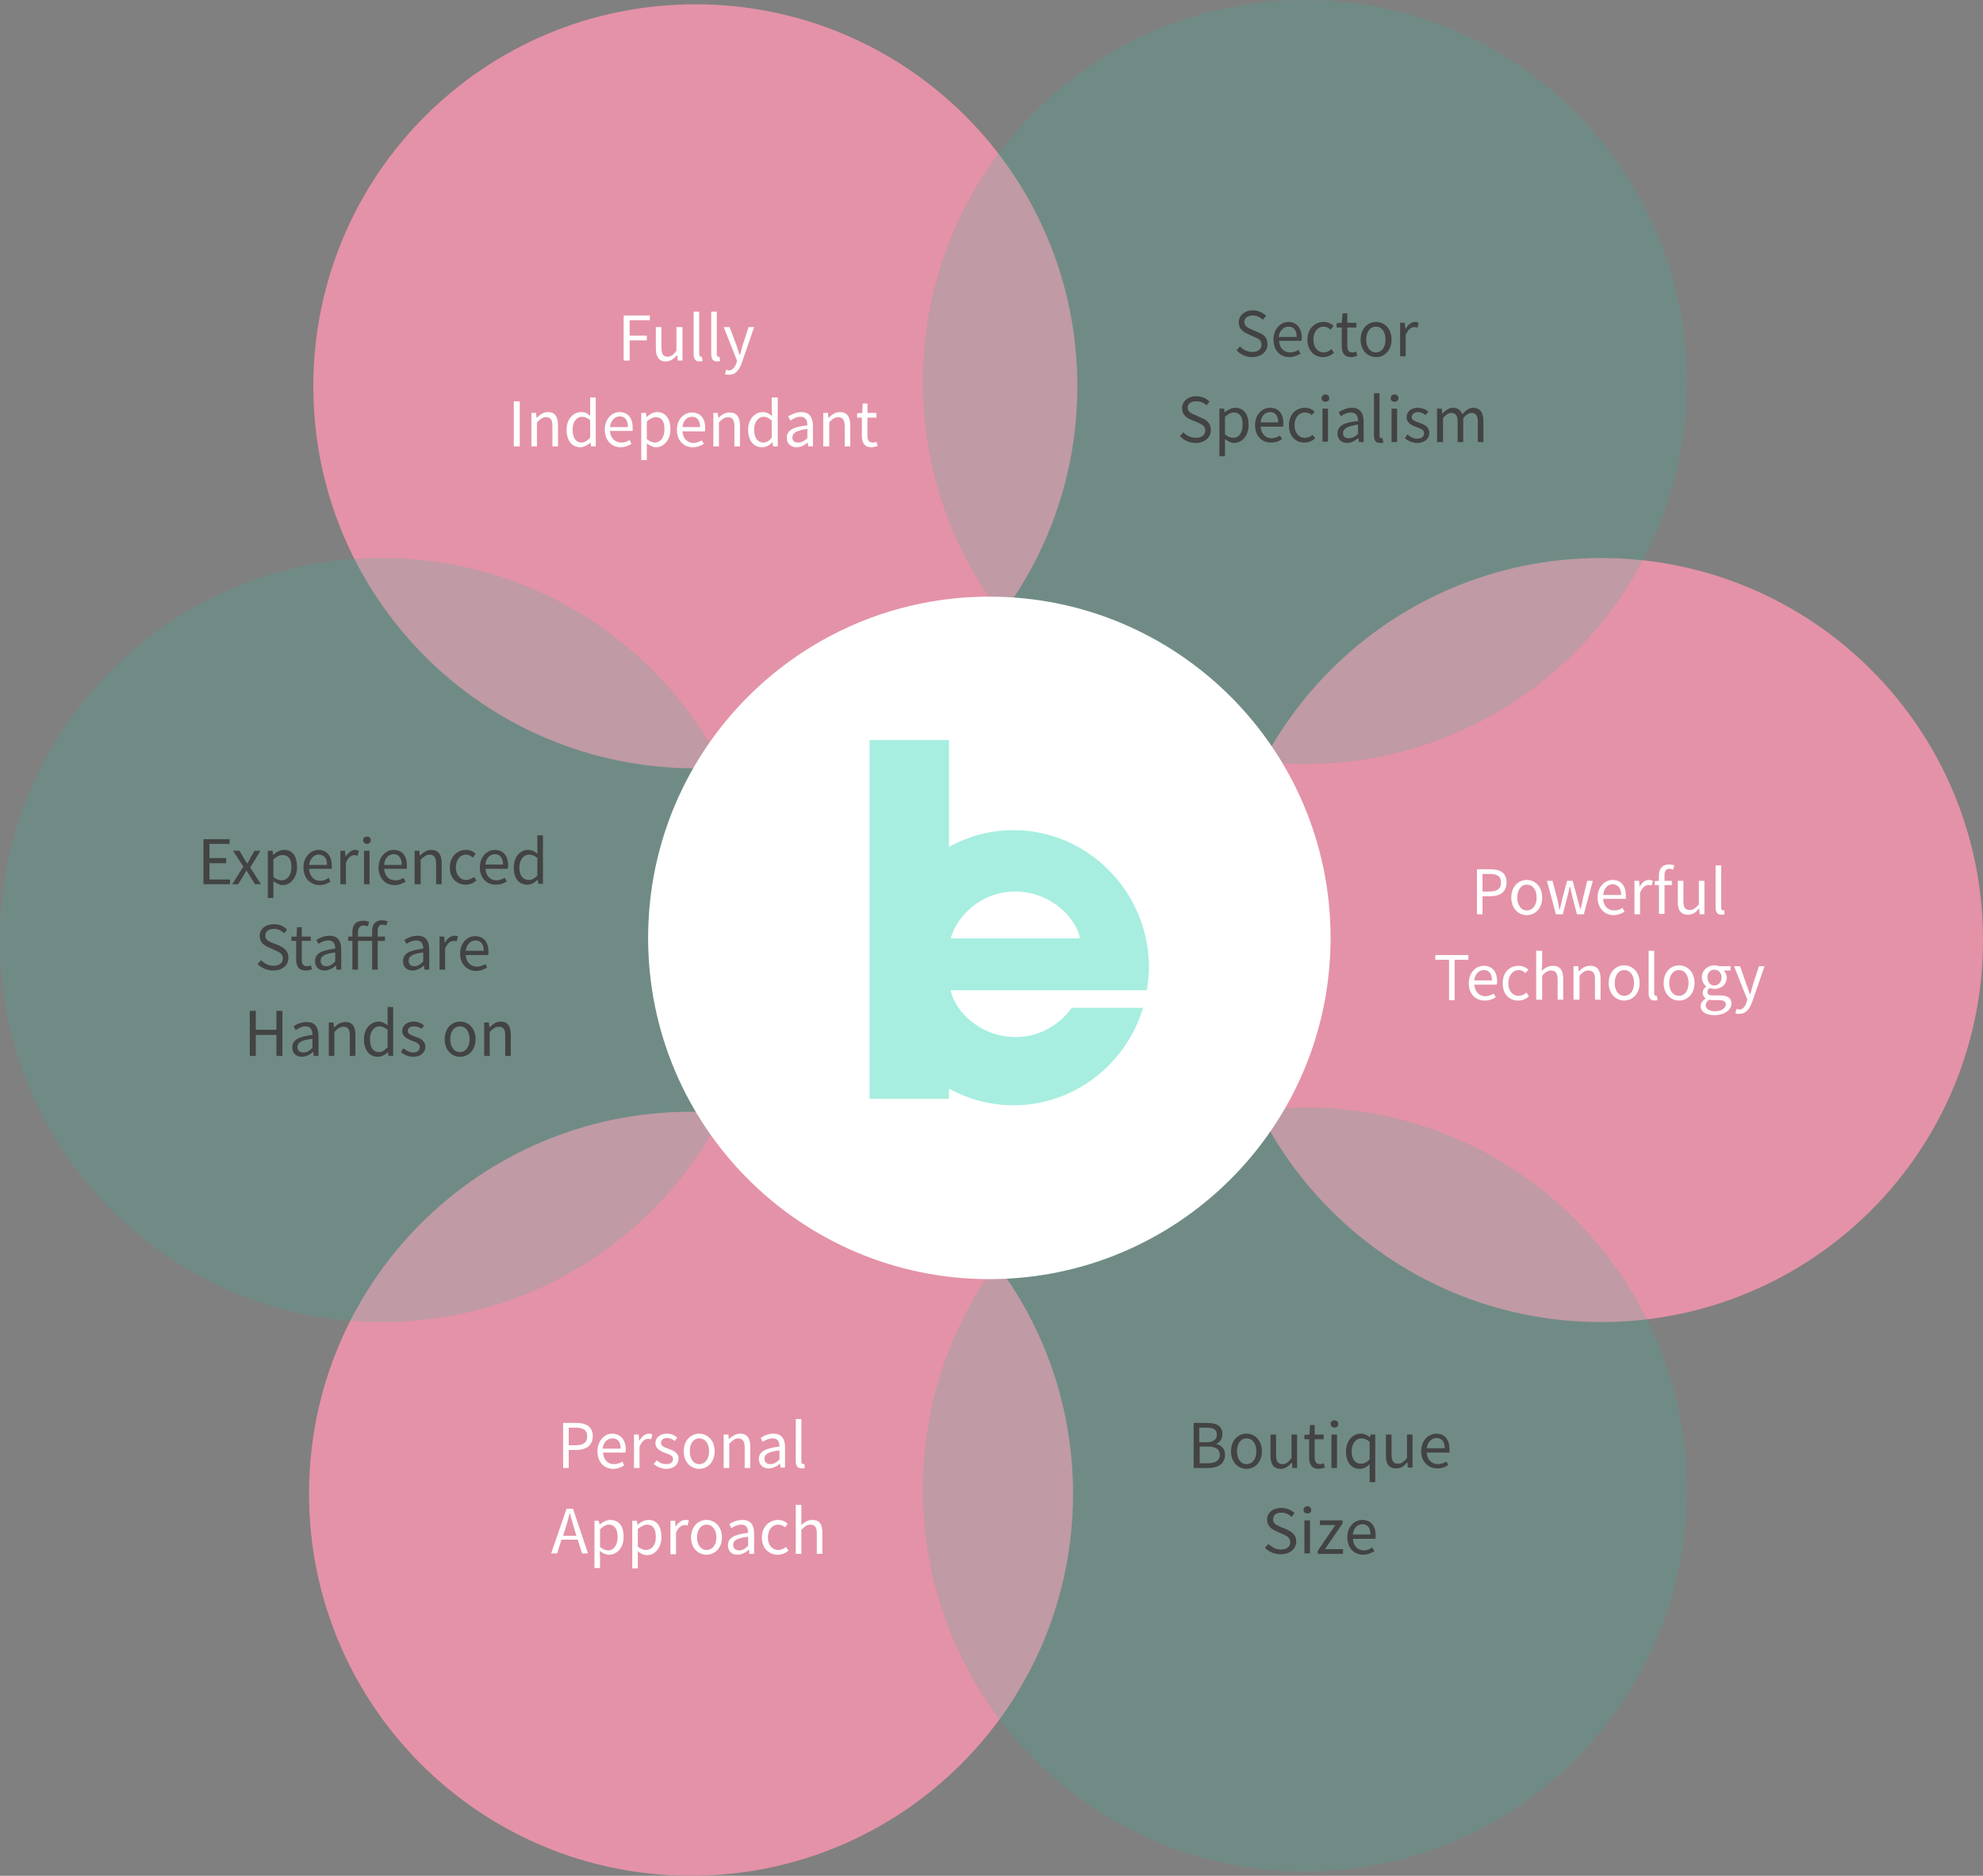 <svg xmlns="http://www.w3.org/2000/svg" viewBox="0 0 462 437" width="462" height="437"><rect x="0" y="0" width="462" height="437" fill="#808080" stroke="none"/><title>Group 34-svg</title><style>		.s0 { fill: #e492a7 } 		.s1 { fill: #ffffff } 		.s2 { opacity: .2;fill: #32b99f } 		.s3 { fill: #434343 } 		.s4 { fill: #a7eee0 } 	</style><path id="Layer" class="s0" d="m162 179c-49.2 0-89-39.8-89-89 0-49.2 39.8-89 89-89 49.2 0 89 39.8 89 89 0 49.2-39.8 89-89 89z"></path><path id="Layer" fill-rule="evenodd" class="s1" d="m145.3 73.5h6.1v1.1h-4.7v3.6h4v1.1h-4v4.7h-1.4zm7.5 7.6v-4.9h1.3v4.8c0 1.4 0.4 2.1 1.4 2.1 0.8 0 1.4-0.4 2.1-1.4v-5.5h1.4v7.8h-1.1l-0.1-1.2h-0.1c-0.7 0.8-1.5 1.4-2.6 1.4-1.6 0-2.3-1.1-2.3-3.1zm8.8 1.3v-9.8h1.3v9.9c0 0.4 0.2 0.6 0.4 0.6 0 0 0.1 0 0.2 0l0.2 1c-0.2 0-0.4 0.1-0.7 0.1-1 0-1.4-0.6-1.4-1.8zm4.1 0v-9.8h1.3v9.9c0 0.4 0.1 0.6 0.3 0.6 0.1 0 0.2 0 0.3 0l0.2 1c-0.2 0-0.4 0.1-0.8 0.1-0.9 0-1.3-0.6-1.3-1.8zm3.2 4.8l0.3-1.1c0.2 0.1 0.4 0.2 0.6 0.2 0.9 0 1.4-0.8 1.8-1.7l0.1-0.6-3.1-7.8h1.4l1.6 4.3c0.2 0.7 0.5 1.5 0.7 2.2h0.1c0.2-0.7 0.4-1.5 0.6-2.2l1.4-4.3h1.3l-2.9 8.4c-0.6 1.6-1.4 2.7-2.9 2.7q-0.6 0-1-0.1zm-49.2 6.3h1.4v10.5h-1.4zm4.1 2.7h1.1l0.1 1.1h0.1c0.7-0.7 1.5-1.3 2.6-1.3 1.6 0 2.3 1.1 2.3 3.1v4.9h-1.3v-4.8c0-1.4-0.4-2-1.5-2-0.8 0-1.3 0.4-2.1 1.2v5.6h-1.3zm8.2 3.9c0-2.5 1.6-4.1 3.4-4.1 0.9 0 1.5 0.3 2.1 0.9v-1.3-3h1.3v11.4h-1.1l-0.1-0.9c-0.6 0.5-1.5 1.1-2.4 1.1-1.9 0-3.2-1.5-3.2-4.1zm5.5 1.9v-4.1c-0.7-0.6-1.3-0.8-1.9-0.8-1.3 0-2.2 1.2-2.2 3 0 1.8 0.7 3 2.1 3 0.7 0 1.3-0.4 2-1.1zm3.4-1.9c0-2.5 1.7-4.1 3.4-4.1 2 0 3.1 1.4 3.1 3.6 0 0.3 0 0.6 0 0.8h-5.3c0.1 1.6 1.2 2.7 2.6 2.7 0.8 0 1.4-0.2 2-0.6l0.4 0.9c-0.6 0.4-1.5 0.8-2.5 0.8-2.1 0-3.7-1.6-3.7-4.1zm5.4-0.6c0-1.6-0.7-2.5-1.9-2.5-1.1 0-2.1 0.9-2.3 2.5zm3.1-3.3h1.1l0.1 0.9h0.1c0.7-0.6 1.5-1.1 2.4-1.1 2 0 3.1 1.6 3.1 4 0 2.6-1.6 4.2-3.4 4.2-0.7 0-1.4-0.4-2.1-0.9v1.3 2.6h-1.3zm5.4 3.8c0-1.7-0.5-2.8-2-2.8-0.7 0-1.3 0.3-2.1 1v4.1c0.7 0.6 1.4 0.8 1.9 0.8 1.3 0 2.2-1.2 2.2-3.1zm2.9 0.2c0-2.6 1.7-4.1 3.5-4.1 2 0 3.1 1.4 3.1 3.6 0 0.3 0 0.6-0.1 0.8h-5.2c0.1 1.6 1.1 2.7 2.6 2.7 0.7 0 1.4-0.3 1.9-0.6l0.5 0.8c-0.7 0.4-1.5 0.8-2.6 0.8-2 0-3.7-1.5-3.7-4zm5.4-0.7c0-1.6-0.7-2.4-1.9-2.4-1.1 0-2.1 0.9-2.2 2.4zm3.1-3.3h1l0.2 1.2c0.7-0.8 1.5-1.3 2.6-1.3 1.6 0 2.4 1 2.4 3v4.9h-1.3v-4.7c0-1.5-0.5-2.1-1.5-2.1-0.8 0-1.3 0.4-2.1 1.2v5.6h-1.3zm8.1 3.9c0-2.5 1.6-4.1 3.4-4.1 0.9 0 1.5 0.4 2.2 0.9l-0.1-1.3v-3h1.4v11.4h-1.1l-0.1-0.9h-0.1c-0.6 0.6-1.4 1.1-2.3 1.1-2 0-3.3-1.5-3.3-4.1zm5.5 1.9v-4c-0.6-0.6-1.2-0.9-1.9-0.9-1.2 0-2.2 1.2-2.2 3 0 1.9 0.8 3 2.2 3 0.7 0 1.3-0.4 1.9-1.1zm3.5 0c0-1.7 1.5-2.6 4.8-2.9 0-1-0.3-2-1.6-2-0.9 0-1.7 0.4-2.3 0.9l-0.6-1c0.8-0.4 1.8-1 3.1-1 1.9 0 2.7 1.3 2.7 3.2v4.8h-1.1l-0.1-0.9c-0.8 0.6-1.6 1.1-2.6 1.1-1.3 0-2.3-0.8-2.3-2.2zm4.8 0.1v-2.2c-2.6 0.4-3.5 1-3.5 2 0 0.9 0.6 1.2 1.4 1.2 0.7 0 1.3-0.3 2.1-1zm3.7-5.9h1.1l0.1 1.1h0.1c0.7-0.7 1.5-1.3 2.6-1.3 1.6 0 2.4 1.1 2.4 3.1v4.9h-1.3v-4.8c0-1.4-0.5-2-1.5-2-0.8 0-1.4 0.4-2.1 1.2v5.6h-1.4zm9 5.4v-4.3h-1.1v-1l1.2-0.1 0.1-2.2h1.1v2.2h2.1v1.1h-2.1v4.3c0 1 0.4 1.5 1.2 1.5 0.3 0 0.7-0.1 0.9-0.2l0.3 1c-0.4 0.1-1 0.3-1.5 0.3-1.6 0-2.2-1.1-2.2-2.6z"></path><path id="Layer" class="s0" d="m373 308c-49.2 0-89-39.8-89-89 0-49.2 39.8-89 89-89 49.2 0 89 39.8 89 89 0 49.2-39.8 89-89 89z"></path><path id="Layer" fill-rule="evenodd" class="s1" d="m344.1 202.5h3c2.4 0 3.9 0.8 3.9 3.1 0 2.2-1.5 3.2-3.8 3.2h-1.8v4.2h-1.3zm2.9 5.2c1.8 0 2.7-0.6 2.7-2.1 0-1.5-0.9-2-2.7-2h-1.6v4.1zm5.1 1.4c0-2.6 1.7-4.1 3.6-4.1 1.9 0 3.6 1.5 3.6 4.1 0 2.6-1.7 4.1-3.6 4.1-1.9 0-3.6-1.5-3.6-4.1zm5.9 0c0-1.8-0.9-3-2.3-3-1.3 0-2.2 1.2-2.2 3 0 1.8 0.9 3 2.2 3 1.4 0 2.3-1.2 2.3-3zm2.4-3.9h1.3l1.2 4.5q0.2 1.1 0.4 2.2h0.1q0.3-1.1 0.5-2.2l1.2-4.5h1.3l1.2 4.5q0.3 1.1 0.6 2.2c0.2-0.7 0.4-1.4 0.5-2.2l1.1-4.5h1.3l-2.1 7.8h-1.6l-1.1-4.2c-0.2-0.7-0.3-1.4-0.5-2.2h-0.1c-0.2 0.8-0.3 1.5-0.5 2.2l-1.1 4.2h-1.6zm11.8 3.9c0-2.5 1.7-4.1 3.5-4.1 2 0 3.1 1.4 3.1 3.7 0 0.2 0 0.5 0 0.7h-5.3c0.1 1.7 1.1 2.7 2.6 2.7 0.7 0 1.4-0.2 1.9-0.6l0.5 0.9c-0.7 0.4-1.5 0.8-2.6 0.8-2 0-3.7-1.6-3.7-4.1zm5.5-0.6c0-1.6-0.8-2.5-2-2.5-1.1 0-2 0.9-2.2 2.5zm3.1-3.3h1.1l0.1 1.4c0.5-1 1.3-1.6 2.2-1.6 0.4 0 0.6 0.1 0.9 0.2l-0.3 1.1c-0.3-0.1-0.4-0.1-0.8-0.1-0.6 0-1.4 0.5-1.9 1.8v5h-1.3zm5.7 1h-1v-0.9l1-0.1v-1.3c0-1.5 0.8-2.5 2.3-2.5 0.5 0 1 0.1 1.3 0.2l-0.3 1q-0.4-0.2-0.9-0.2-1.1 0-1.1 1.5v1.3h1.7v1h-1.7v6.7h-1.3zm4.4 3.9v-4.9h1.3v4.7c0 1.5 0.4 2.1 1.5 2.1 0.8 0 1.3-0.4 2.1-1.3v-5.5h1.3v7.8h-1.1l-0.1-1.3h-0.1c-0.7 0.9-1.5 1.4-2.5 1.4-1.7 0-2.4-1-2.4-3zm8.8 1.3v-9.8h1.3v9.9c0 0.4 0.2 0.6 0.4 0.6 0 0 0.1 0 0.3-0.1l0.1 1c-0.1 0.1-0.4 0.1-0.7 0.1-1 0-1.4-0.6-1.4-1.7zm-62.1 12.2h-3.2v-1.1h7.7v1.1h-3.2v9.4h-1.3zm4.6 5.5c0-2.6 1.7-4.1 3.5-4.1 2 0 3.1 1.4 3.1 3.6 0 0.3 0 0.6-0.1 0.8h-5.2c0.1 1.6 1.1 2.7 2.6 2.7 0.7 0 1.3-0.3 1.9-0.6l0.5 0.8c-0.7 0.5-1.5 0.8-2.6 0.8-2.1 0-3.7-1.5-3.7-4zm5.4-0.7c0-1.6-0.7-2.4-1.9-2.4-1.1 0-2.1 0.9-2.2 2.4zm2.5 0.7c0-2.7 1.7-4.1 3.7-4.1 1 0 1.7 0.4 2.3 0.9l-0.7 0.8c-0.4-0.4-0.9-0.7-1.5-0.7-1.5 0-2.5 1.3-2.5 3.1 0 1.7 1 2.9 2.4 2.9 0.7 0 1.4-0.3 1.8-0.8l0.6 0.9c-0.7 0.7-1.6 1-2.5 1-2.1 0-3.6-1.5-3.6-4zm7.8-7.6h1.4v3.1l-0.1 1.6c0.7-0.7 1.5-1.2 2.6-1.2 1.6 0 2.4 1 2.4 3v4.9h-1.3v-4.7c0-1.5-0.5-2.1-1.5-2.1-0.8 0-1.4 0.4-2.1 1.2v5.6h-1.4zm8.7 3.6h1.1l0.1 1.2h0.1c0.7-0.8 1.5-1.3 2.6-1.3 1.6 0 2.4 1 2.4 3v4.9h-1.3v-4.7c0-1.5-0.5-2.1-1.5-2.1-0.8 0-1.4 0.4-2.1 1.2v5.6h-1.4zm8.2 3.9c0-2.6 1.7-4.1 3.6-4.1 1.9 0 3.6 1.5 3.6 4.1 0 2.6-1.7 4.1-3.6 4.1-1.9 0-3.6-1.5-3.6-4.1zm5.9 0c0-1.8-0.9-3-2.3-3-1.3 0-2.2 1.2-2.2 3 0 1.8 0.9 3 2.2 3 1.4 0 2.3-1.2 2.3-3zm3.4 2.3v-9.8h1.3v9.9c0 0.4 0.2 0.6 0.3 0.6 0.1 0 0.2 0 0.3 0l0.2 1c-0.2 0-0.4 0.1-0.7 0.1-1 0-1.4-0.6-1.4-1.8zm3.5-2.3c0-2.6 1.7-4.1 3.6-4.1 1.9 0 3.6 1.5 3.6 4.1 0 2.6-1.7 4.1-3.6 4.1-1.9 0-3.6-1.5-3.6-4.1zm5.8 0c0-1.8-0.9-3-2.2-3-1.4 0-2.3 1.2-2.3 3 0 1.8 0.9 3 2.3 3 1.3 0 2.2-1.2 2.2-3zm2.8 5.4c0-0.7 0.5-1.3 1.2-1.8-0.4-0.3-0.7-0.7-0.7-1.3 0-0.7 0.4-1.2 0.8-1.4v-0.1c-0.5-0.4-1-1.2-1-2.1 0-1.7 1.4-2.8 2.9-2.8 0.5 0 0.9 0.1 1.1 0.2h2.7v1h-1.6c0.4 0.4 0.7 1 0.7 1.6 0 1.7-1.3 2.7-2.9 2.7-0.3 0-0.8-0.1-1.1-0.2-0.3 0.2-0.5 0.5-0.5 0.9 0 0.5 0.3 0.8 1.3 0.8h1.6c1.8 0 2.7 0.6 2.7 1.9 0 1.4-1.5 2.7-4 2.7-1.9 0-3.2-0.8-3.2-2.1zm4.9-6.7c0-1.1-0.8-1.8-1.7-1.8-0.9 0-1.6 0.7-1.6 1.8 0 1.1 0.7 1.9 1.6 1.9 0.9 0 1.7-0.8 1.7-1.9zm1 6.3c0-0.7-0.6-1-1.6-1h-1.3c-0.3 0-0.7 0-1-0.1-0.6 0.4-0.8 0.9-0.8 1.3 0 0.8 0.8 1.4 2.2 1.4 1.5 0 2.5-0.8 2.5-1.6zm2.2 2.1l0.3-1.1c0.1 0.1 0.4 0.2 0.6 0.2 0.9 0 1.4-0.8 1.7-1.7l0.2-0.6-3.1-7.8h1.4l1.5 4.3c0.3 0.7 0.5 1.5 0.8 2.2h0.1c0.2-0.7 0.4-1.5 0.6-2.2l1.4-4.3h1.3l-2.9 8.4c-0.6 1.6-1.4 2.7-3 2.7q-0.5 0-0.9-0.1z"></path><path id="Layer" class="s0" d="m161 437c-49.2 0-89-39.8-89-89 0-49.2 39.8-89 89-89 49.2 0 89 39.8 89 89 0 49.2-39.8 89-89 89z"></path><path id="Layer" fill-rule="evenodd" class="s1" d="m131.2 331.5h3c2.3 0 3.9 0.8 3.9 3.1 0 2.2-1.6 3.2-3.9 3.2h-1.7v4.2h-1.3zm2.9 5.2c1.8 0 2.7-0.6 2.7-2.1 0-1.5-1-2-2.8-2h-1.5v4.1zm5.1 1.4c0-2.5 1.7-4.1 3.4-4.1 2 0 3.2 1.5 3.2 3.7 0 0.2-0.1 0.5-0.1 0.7h-5.2c0.1 1.7 1.1 2.7 2.5 2.7 0.8 0 1.4-0.2 2-0.6l0.4 0.9c-0.6 0.4-1.5 0.8-2.5 0.8-2.1 0-3.7-1.5-3.7-4.1zm5.4-0.6c0-1.6-0.7-2.4-1.9-2.4-1.1 0-2.1 0.8-2.3 2.4zm3.1-3.3h1.1l0.1 1.4h0.1c0.5-0.9 1.3-1.6 2.2-1.6 0.3 0 0.5 0.1 0.8 0.2l-0.3 1.1c-0.2 0-0.4-0.1-0.7-0.1-0.7 0-1.4 0.5-2 1.8v5h-1.3zm4.6 6.9l0.7-0.9c0.7 0.6 1.3 0.9 2.3 0.9 1 0 1.5-0.5 1.5-1.2 0-0.8-0.9-1.1-1.8-1.4-1.1-0.4-2.3-1-2.3-2.3 0-1.2 1-2.2 2.7-2.2 1 0 1.8 0.4 2.4 0.9l-0.6 0.8c-0.5-0.4-1.1-0.7-1.8-0.7-1 0-1.4 0.6-1.4 1.1 0 0.8 0.8 1.1 1.7 1.4 1.1 0.4 2.4 0.9 2.4 2.3 0 1.3-1 2.4-2.9 2.4-1.1 0-2.1-0.5-2.9-1.1zm7-3c0-2.6 1.7-4.1 3.6-4.1 1.9 0 3.6 1.5 3.6 4.1 0 2.6-1.7 4.1-3.6 4.1-1.9 0-3.6-1.5-3.6-4.1zm5.9 0c0-1.8-0.9-3-2.3-3-1.3 0-2.2 1.2-2.2 3 0 1.8 0.9 3 2.2 3 1.4 0 2.3-1.2 2.3-3zm3.4-3.9h1.1l0.1 1.1c0.8-0.7 1.6-1.3 2.6-1.3 1.7 0 2.4 1.1 2.4 3v5h-1.3v-4.8c0-1.4-0.5-2.1-1.5-2.1-0.8 0-1.3 0.5-2.1 1.2v5.7h-1.3zm8.2 5.7c0-1.7 1.5-2.5 4.8-2.9 0-1-0.3-1.9-1.6-1.9-0.9 0-1.7 0.4-2.3 0.8l-0.5-0.9c0.7-0.5 1.8-1 3-1 1.9 0 2.7 1.2 2.7 3.2v4.7h-1l-0.2-0.9c-0.7 0.6-1.6 1.1-2.6 1.1-1.3 0-2.3-0.8-2.3-2.2zm4.8 0.1v-2.1c-2.6 0.3-3.5 0.9-3.5 1.9 0 0.9 0.6 1.3 1.4 1.3 0.8 0 1.4-0.4 2.1-1.1zm3.8 0.4v-9.8h1.3v9.9c0 0.4 0.2 0.6 0.4 0.6 0 0 0.1 0 0.3-0.1l0.1 1c-0.1 0.1-0.4 0.1-0.7 0.1-1 0-1.4-0.6-1.4-1.7zm-53.4 11.1h1.5l3.5 10.4h-1.4l-1-3.2h-3.8l-1 3.2h-1.4zm-0.8 6.3h3.1l-0.5-1.6c-0.3-1.2-0.7-2.3-1-3.6h-0.1c-0.3 1.3-0.6 2.4-1 3.6zm7.3-3.5h1l0.2 0.9c0.7-0.6 1.6-1.1 2.5-1.1 2 0 3.1 1.5 3.1 3.9 0 2.7-1.6 4.2-3.4 4.2-0.7 0-1.4-0.3-2.2-0.9l0.1 1.4v2.6h-1.3zm5.4 3.8c0-1.7-0.6-2.9-2.1-2.9-0.6 0-1.3 0.4-2 1.1v4.1c0.7 0.6 1.4 0.8 1.9 0.8 1.2 0 2.2-1.2 2.2-3.1zm3.4-3.8h1.1l0.1 0.9h0.1c0.7-0.6 1.5-1.1 2.5-1.1 2 0 3 1.6 3 4 0 2.6-1.6 4.2-3.3 4.2-0.8 0-1.5-0.3-2.2-0.9v1.4 2.6h-1.3zm5.5 3.8c0-1.8-0.6-2.9-2.1-2.9-0.6 0-1.3 0.4-2.1 1v4.1c0.7 0.6 1.4 0.8 1.9 0.8 1.3 0 2.3-1.1 2.3-3zm3.4-3.8h1.1l0.1 1.4c0.6-1 1.4-1.6 2.3-1.6 0.3 0 0.5 0 0.8 0.1l-0.3 1.2c-0.2-0.1-0.4-0.1-0.7-0.1-0.7 0-1.5 0.5-2 1.8v5h-1.3zm4.8 3.9c0-2.6 1.7-4.1 3.6-4.1 1.9 0 3.6 1.5 3.6 4.1 0 2.5-1.7 4-3.6 4-1.9 0-3.6-1.5-3.6-4zm5.9 0c0-1.8-0.9-3-2.3-3-1.3 0-2.2 1.2-2.2 3 0 1.7 0.9 2.9 2.2 2.9 1.4 0 2.3-1.2 2.3-2.9zm2.7 1.8c0-1.7 1.4-2.5 4.7-2.9 0-1-0.3-1.9-1.6-1.9-0.9 0-1.7 0.4-2.3 0.8l-0.5-0.9c0.7-0.5 1.8-1 3.1-1 1.9 0 2.7 1.2 2.7 3.2v4.7h-1.1l-0.1-0.9h-0.1c-0.7 0.6-1.6 1.1-2.6 1.1-1.3 0-2.2-0.8-2.2-2.2zm4.7 0.1v-2.1c-2.6 0.3-3.5 0.9-3.5 1.9 0 0.9 0.7 1.3 1.4 1.3 0.8 0 1.4-0.4 2.1-1.1zm3.2-1.9c0-2.6 1.8-4.1 3.8-4.1 1 0 1.7 0.4 2.2 0.9l-0.6 0.8c-0.5-0.4-1-0.6-1.6-0.6-1.4 0-2.4 1.2-2.4 3 0 1.7 1 2.9 2.4 2.9 0.7 0 1.3-0.3 1.8-0.7l0.6 0.8c-0.7 0.7-1.6 1-2.5 1-2.1 0-3.7-1.5-3.7-4zm7.9-7.6h1.3v3.1 1.6c0.7-0.7 1.5-1.2 2.6-1.2 1.6 0 2.3 1 2.3 3v4.9h-1.3v-4.7c0-1.5-0.4-2.1-1.5-2.1-0.8 0-1.3 0.4-2.1 1.2v5.6h-1.3z"></path><path id="Layer" class="s2" d="m304 178c-49.2 0-89-39.8-89-89 0-49.2 39.8-89 89-89 49.2 0 89 39.8 89 89 0 49.2-39.8 89-89 89z"></path><path id="Layer" fill-rule="evenodd" class="s3" d="m288.1 81.6l0.8-0.9c0.7 0.8 1.8 1.3 2.9 1.3 1.3 0 2.1-0.7 2.1-1.7 0-1.1-0.7-1.4-1.7-1.8l-1.5-0.7c-1-0.4-2.1-1.2-2.1-2.7 0-1.6 1.4-2.8 3.3-2.8 1.2 0 2.3 0.5 3.1 1.3l-0.8 0.9c-0.6-0.6-1.4-1-2.3-1-1.2 0-2 0.6-2 1.5 0 1 0.9 1.4 1.8 1.8l1.4 0.6c1.3 0.5 2.2 1.2 2.2 2.8 0 1.7-1.4 3-3.6 3-1.4 0-2.7-0.6-3.6-1.6zm8.6-2.5c0-2.5 1.7-4.1 3.5-4.1 1.9 0 3.1 1.5 3.1 3.7 0 0.3-0.1 0.5-0.1 0.7h-5.2c0.1 1.7 1.1 2.7 2.6 2.7 0.7 0 1.3-0.2 1.9-0.6l0.5 0.9c-0.7 0.4-1.6 0.8-2.6 0.8-2.1 0-3.7-1.5-3.7-4.1zm5.4-0.6c0-1.6-0.7-2.4-1.9-2.4-1.1 0-2.1 0.9-2.3 2.4zm2.5 0.6c0-2.6 1.8-4.1 3.8-4.1 1 0 1.7 0.4 2.3 0.9l-0.7 0.9c-0.5-0.4-0.9-0.7-1.6-0.7-1.4 0-2.4 1.2-2.4 3 0 1.8 1 3 2.4 3 0.7 0 1.3-0.3 1.8-0.8l0.6 0.9c-0.7 0.6-1.6 1-2.5 1-2.1 0-3.7-1.5-3.7-4.1zm8 1.5v-4.3h-1.2v-1l1.2-0.1 0.2-2.2h1.1v2.2h2.1v1.1h-2.1v4.3c0 1 0.3 1.5 1.2 1.5 0.3 0 0.6-0.1 0.9-0.2l0.2 1c-0.4 0.1-0.9 0.3-1.4 0.3-1.7 0-2.2-1.1-2.2-2.6zm4.4-1.5c0-2.6 1.7-4.1 3.6-4.1 1.9 0 3.6 1.5 3.6 4.1 0 2.6-1.7 4.1-3.6 4.1-1.9 0-3.6-1.5-3.6-4.1zm5.8 0c0-1.8-0.9-3-2.2-3-1.4 0-2.3 1.2-2.3 3 0 1.8 0.9 3 2.3 3 1.3 0 2.2-1.2 2.2-3zm3.4-3.9h1.1l0.1 1.4h0.1c0.5-0.9 1.3-1.6 2.2-1.6 0.3 0 0.6 0.1 0.8 0.2l-0.2 1.1c-0.3 0-0.5-0.1-0.8-0.1-0.7 0-1.4 0.5-2 1.8v5h-1.3zm-51.3 26.4l0.8-0.9c0.7 0.8 1.8 1.3 2.9 1.3 1.4 0 2.2-0.7 2.2-1.7 0-1.1-0.8-1.4-1.8-1.9l-1.5-0.6c-1-0.4-2.1-1.2-2.1-2.7 0-1.6 1.4-2.8 3.3-2.8 1.2 0 2.4 0.5 3.1 1.3l-0.7 0.8c-0.7-0.6-1.4-0.9-2.4-0.9-1.2 0-2 0.5-2 1.5 0 1 1 1.4 1.8 1.7l1.5 0.7c1.2 0.5 2.1 1.2 2.1 2.8 0 1.6-1.3 3-3.5 3-1.5 0-2.8-0.6-3.7-1.6zm9.2-6.4h1.1l0.1 0.9c0.7-0.6 1.6-1.1 2.5-1.1 2 0 3.1 1.6 3.1 4 0 2.6-1.6 4.2-3.4 4.2-0.7 0-1.4-0.4-2.1-0.9v1.3 2.7h-1.3zm5.4 3.7c0-1.7-0.6-2.8-2-2.8-0.7 0-1.3 0.3-2.1 1v4.1c0.7 0.6 1.4 0.8 1.9 0.8 1.3 0 2.2-1.1 2.2-3.1zm2.9 0.2c0-2.6 1.7-4.1 3.5-4.1 2 0 3.1 1.4 3.1 3.6 0 0.3 0 0.6-0.1 0.8h-5.2c0.1 1.6 1.1 2.7 2.6 2.7 0.7 0 1.3-0.3 1.9-0.6l0.5 0.8c-0.7 0.5-1.5 0.8-2.6 0.8-2.1 0-3.7-1.5-3.7-4zm5.4-0.7c0-1.5-0.7-2.4-1.9-2.4-1.1 0-2.1 0.9-2.2 2.4zm2.5 0.7c0-2.6 1.7-4.1 3.7-4.1 1 0 1.7 0.4 2.3 0.9l-0.7 0.8c-0.4-0.4-0.9-0.6-1.6-0.6-1.4 0-2.4 1.2-2.4 3 0 1.7 1 2.9 2.4 2.9 0.7 0 1.4-0.3 1.8-0.7l0.6 0.8c-0.7 0.7-1.6 1-2.5 1-2.1 0-3.6-1.5-3.6-4zm7.8-3.9h1.3v7.7h-1.3zm-0.2-2.4c0-0.5 0.4-0.9 0.9-0.9 0.5 0 0.9 0.4 0.9 0.9 0 0.5-0.4 0.8-0.9 0.8-0.5 0-0.9-0.3-0.9-0.8zm3.7 8.2c0-1.7 1.4-2.6 4.8-2.9 0-1-0.4-2-1.6-2-0.9 0-1.8 0.4-2.4 0.9l-0.5-1c0.7-0.4 1.8-1 3.1-1 1.9 0 2.7 1.3 2.7 3.2v4.8h-1.1l-0.1-0.9h-0.1c-0.7 0.6-1.6 1.1-2.5 1.1-1.3 0-2.3-0.8-2.3-2.2zm4.8 0.1v-2.2c-2.6 0.4-3.5 1-3.5 2 0 0.9 0.6 1.2 1.3 1.2 0.8 0 1.4-0.3 2.2-1zm3.7 0.3v-9.8h1.3v9.9c0 0.5 0.2 0.6 0.4 0.6 0.1 0 0.2 0 0.3 0l0.2 1c-0.2 0.1-0.4 0.1-0.8 0.1-1 0-1.4-0.6-1.4-1.8zm4.1-6.2h1.3v7.8h-1.3zm-0.2-2.4c0-0.6 0.4-0.9 0.9-0.9 0.5 0 0.9 0.3 0.9 0.9 0 0.5-0.4 0.8-0.9 0.8-0.5 0-0.9-0.3-0.9-0.8zm3.3 9.3l0.6-0.9c0.7 0.6 1.4 1 2.3 1 1 0 1.6-0.6 1.6-1.3 0-0.8-1-1.1-1.8-1.4-1.1-0.4-2.3-1-2.3-2.3 0-1.2 1-2.2 2.6-2.2 1 0 1.9 0.4 2.5 0.9l-0.7 0.8c-0.5-0.4-1.1-0.7-1.7-0.7-1 0-1.5 0.6-1.5 1.2 0 0.7 0.9 1 1.8 1.3 1.1 0.4 2.3 0.9 2.3 2.4 0 1.2-1 2.3-2.8 2.3-1.1 0-2.2-0.5-2.9-1.1zm7.5-6.9h1.1l0.1 1.1h0.1c0.7-0.7 1.5-1.3 2.4-1.3 1.2 0 1.8 0.6 2.2 1.5 0.8-0.9 1.6-1.5 2.5-1.5 1.6 0 2.4 1.1 2.4 3.1v4.9h-1.3v-4.8c0-1.4-0.5-2-1.5-2-0.6 0-1.2 0.4-1.9 1.2v5.6h-1.3v-4.8c0-1.4-0.5-2-1.5-2q-0.9 0-1.9 1.2v5.6h-1.4z"></path><path id="Layer" class="s2" d="m304 436c-49.2 0-89-39.8-89-89 0-49.2 39.8-89 89-89 49.2 0 89 39.8 89 89 0 49.2-39.8 89-89 89z"></path><path id="Layer" fill-rule="evenodd" class="s3" d="m278.1 331.5h3.1c2.2 0 3.6 0.7 3.6 2.6 0 1-0.5 1.9-1.5 2.3 1.3 0.3 2.1 1.1 2.1 2.5 0 2.1-1.6 3.1-3.9 3.1h-3.4zm2.9 4.5c1.8 0 2.5-0.7 2.5-1.8 0-1.2-0.8-1.6-2.4-1.6h-1.7v3.4zm0.3 4.9c1.8 0 2.9-0.6 2.9-2 0-1.3-1-1.9-2.9-1.9h-1.8v3.9zm5.5-2.8c0-2.6 1.7-4.1 3.6-4.1 1.9 0 3.6 1.5 3.6 4.1 0 2.6-1.7 4.1-3.6 4.1-1.9 0-3.6-1.5-3.6-4.1zm5.9 0c0-1.8-0.9-3-2.3-3-1.3 0-2.2 1.2-2.2 3 0 1.8 0.9 3 2.2 3 1.4 0 2.3-1.2 2.3-3zm3.3 1v-4.9h1.3v4.8c0 1.4 0.4 2.1 1.5 2.1 0.8 0 1.3-0.4 2.1-1.4v-5.5h1.3v7.8h-1.1l-0.1-1.2h-0.1c-0.7 0.8-1.5 1.4-2.5 1.4-1.7 0-2.4-1.1-2.4-3.1zm9 0.5v-4.3h-1.1v-1l1.2-0.1 0.1-2.2h1.1v2.2h2.1v1.1h-2.1v4.3c0 1 0.4 1.5 1.2 1.5 0.3 0 0.7-0.1 0.9-0.2l0.3 1c-0.4 0.1-1 0.3-1.5 0.3-1.6 0-2.2-1.1-2.2-2.6zm5.2-5.4h1.3v7.8h-1.3zm-0.2-2.5c0-0.5 0.4-0.8 0.9-0.8 0.5 0 0.9 0.3 0.9 0.8 0 0.5-0.4 0.9-0.9 0.9-0.5 0-0.9-0.4-0.9-0.9zm9.1 10.8v-1.4c-0.6 0.6-1.4 1.1-2.3 1.1-2 0-3.2-1.5-3.2-4.1 0-2.5 1.6-4.1 3.4-4.1 0.9 0 1.5 0.3 2.2 0.9l0.1-0.7h1.1v11.1h-1.3zm0-2.5v-4.1c-0.7-0.6-1.3-0.8-1.9-0.8-1.3 0-2.3 1.2-2.3 3 0 1.8 0.8 2.9 2.2 2.9 0.7 0 1.3-0.3 2-1zm3.8-0.9v-4.9h1.3v4.7c0 1.5 0.5 2.1 1.5 2.1 0.8 0 1.3-0.4 2.1-1.3v-5.5h1.3v7.7h-1.1l-0.1-1.2h-0.1c-0.7 0.9-1.4 1.4-2.5 1.4-1.7 0-2.4-1-2.4-3zm8.2-1c0-2.6 1.8-4.1 3.5-4.1 2 0 3.1 1.4 3.1 3.6 0 0.3 0 0.6 0 0.8h-5.3c0.1 1.6 1.1 2.7 2.6 2.7 0.8 0 1.4-0.3 2-0.6l0.4 0.8c-0.6 0.5-1.5 0.8-2.5 0.8-2.1 0-3.8-1.5-3.8-4zm5.5-0.7c0-1.5-0.7-2.4-1.9-2.4-1.1 0-2.1 0.9-2.3 2.4zm-41.9 23.2l0.8-0.9c0.8 0.7 1.8 1.3 2.9 1.3 1.4 0 2.2-0.7 2.2-1.7 0-1.1-0.8-1.5-1.8-1.9l-1.5-0.7c-0.9-0.4-2.1-1.1-2.1-2.7 0-1.6 1.4-2.7 3.3-2.7 1.3 0 2.4 0.5 3.1 1.2l-0.7 0.9c-0.6-0.6-1.4-1-2.4-1-1.2 0-1.9 0.6-1.9 1.6 0 1 0.9 1.3 1.7 1.7l1.5 0.6c1.2 0.6 2.2 1.3 2.2 2.8 0 1.7-1.4 3-3.6 3-1.5 0-2.8-0.6-3.7-1.5zm9.2-6.4h1.3v7.7h-1.3zm-0.2-2.4c0-0.5 0.4-0.9 0.9-0.9 0.5 0 0.9 0.4 0.9 0.9 0 0.5-0.4 0.8-0.9 0.8-0.5 0-0.9-0.3-0.9-0.8zm3.3 9.5l4.1-6h-3.6v-1.1h5.3v0.7l-4.1 6h4.2v1.1h-5.9zm6.9-3.2c0-2.5 1.7-4 3.5-4 2 0 3.1 1.4 3.1 3.6 0 0.3 0 0.6-0.1 0.8h-5.2c0.1 1.6 1.1 2.7 2.6 2.7 0.7 0 1.3-0.3 1.9-0.7l0.5 0.9c-0.7 0.4-1.5 0.8-2.6 0.8-2.1 0-3.7-1.5-3.7-4.1zm5.4-0.6c0-1.6-0.7-2.4-1.9-2.4-1.1 0-2.1 0.9-2.2 2.4z"></path><path id="Layer" class="s2" d="m89 308c-49.2 0-89-39.8-89-89 0-49.2 39.8-89 89-89 49.2 0 89 39.8 89 89 0 49.2-39.8 89-89 89z"></path><path id="Layer" fill-rule="evenodd" class="s3" d="m47.4 195.5h6.1v1.1h-4.7v3.3h3.9v1.2h-3.9v3.8h4.8v1.1h-6.2zm9.3 6.4l-2.4-3.7h1.5l1 1.7q0.4 0.7 0.8 1.3 0.4-0.6 0.7-1.3l1-1.7h1.4l-2.4 3.9 2.5 3.9h-1.4l-1.1-1.8q-0.4-0.7-0.9-1.4-0.4 0.7-0.8 1.4l-1.1 1.8h-1.4zm5.7-3.7h1.1l0.1 0.9h0.1c0.7-0.6 1.5-1.1 2.5-1.1 2 0 3 1.5 3 4 0 2.6-1.6 4.2-3.3 4.2-0.7 0-1.5-0.4-2.2-0.9v1.3 2.6h-1.3zm5.5 3.8c0-1.7-0.6-2.8-2.1-2.8-0.6 0-1.3 0.3-2.1 1v4.1c0.7 0.6 1.4 0.8 1.9 0.8 1.3 0 2.3-1.2 2.3-3.1zm2.8 0.1c0-2.5 1.7-4.1 3.5-4.1 2 0 3.1 1.5 3.1 3.7 0 0.3 0 0.6 0 0.7h-5.3c0.1 1.7 1.1 2.8 2.6 2.8 0.8 0 1.4-0.3 2-0.7l0.4 0.9c-0.7 0.4-1.5 0.8-2.5 0.8-2.1 0-3.8-1.5-3.8-4.1zm5.5-0.6c0-1.6-0.7-2.4-2-2.4-1 0-2 0.9-2.2 2.4zm3.1-3.3h1.1l0.1 1.4c0.6-0.9 1.4-1.6 2.2-1.6 0.4 0 0.6 0.1 0.9 0.2l-0.3 1.2c-0.2-0.1-0.4-0.2-0.7-0.2-0.7 0-1.5 0.5-2 1.8v5h-1.3zm5.5 0h1.3v7.8h-1.3zm-0.2-2.5c0-0.5 0.4-0.8 0.9-0.8 0.5 0 0.9 0.3 0.9 0.8 0 0.5-0.4 0.9-0.9 0.9-0.5 0-0.9-0.4-0.9-0.9zm3.6 6.4c0-2.5 1.7-4.1 3.5-4.1 2 0 3.1 1.4 3.1 3.6 0 0.3 0 0.6-0.1 0.8h-5.2c0.1 1.6 1.1 2.7 2.6 2.7 0.7 0 1.3-0.2 1.9-0.6l0.5 0.9c-0.7 0.4-1.5 0.8-2.6 0.8-2.1 0-3.7-1.6-3.7-4.1zm5.4-0.6c0-1.6-0.7-2.5-1.9-2.5-1.1 0-2.1 0.9-2.2 2.5zm3-3.3h1.1l0.1 1.1h0.1c0.7-0.7 1.5-1.3 2.6-1.3 1.6 0 2.4 1.1 2.4 3v5h-1.3v-4.8c0-1.4-0.5-2.1-1.5-2.1-0.8 0-1.4 0.5-2.1 1.2v5.7h-1.4zm8.2 3.9c0-2.6 1.8-4.1 3.8-4.1 1 0 1.7 0.4 2.2 0.9l-0.6 0.9c-0.5-0.4-1-0.7-1.6-0.7-1.4 0-2.4 1.2-2.4 3 0 1.7 1 2.9 2.4 2.9 0.7 0 1.3-0.3 1.8-0.7l0.6 0.8c-0.7 0.7-1.6 1-2.5 1-2.1 0-3.7-1.5-3.7-4zm7 0c0-2.6 1.7-4.1 3.5-4.1 1.9 0 3.1 1.4 3.1 3.6 0 0.3-0.1 0.6-0.1 0.8h-5.2c0.1 1.6 1.1 2.7 2.6 2.7 0.7 0 1.3-0.3 1.9-0.6l0.5 0.8c-0.7 0.5-1.5 0.8-2.6 0.8-2.1 0-3.7-1.5-3.7-4zm5.4-0.7c0-1.5-0.7-2.4-1.9-2.4-1.1 0-2.1 0.9-2.2 2.4zm2.5 0.7c0-2.6 1.6-4.1 3.3-4.1 0.9 0 1.5 0.3 2.2 0.9v-1.4-2.9h1.3v11.3h-1.1l-0.1-0.9h-0.1c-0.6 0.6-1.4 1.1-2.3 1.1-2 0-3.2-1.4-3.2-4zm5.5 1.9v-4.1c-0.7-0.6-1.3-0.8-1.9-0.8-1.3 0-2.3 1.2-2.3 3 0 1.8 0.8 2.9 2.2 2.9 0.7 0 1.3-0.3 2-1zm-65.2 20.6l0.8-0.9c0.7 0.7 1.8 1.3 2.9 1.3 1.4 0 2.2-0.7 2.2-1.7 0-1.1-0.8-1.5-1.8-1.9l-1.5-0.7c-1-0.4-2.1-1.1-2.1-2.7 0-1.6 1.4-2.7 3.3-2.7 1.2 0 2.4 0.5 3.1 1.3l-0.7 0.8c-0.7-0.6-1.4-1-2.4-1-1.2 0-2 0.6-2 1.6 0 1 1 1.4 1.8 1.7l1.5 0.6c1.2 0.6 2.1 1.3 2.1 2.8 0 1.7-1.3 3-3.5 3-1.5 0-2.8-0.6-3.7-1.5zm9-1.1v-4.3h-1.1v-1h1.2l0.1-2.2h1.1v2.2h2.1v1h-2.1v4.4c0 0.9 0.3 1.5 1.2 1.5 0.3 0 0.7-0.1 0.9-0.2l0.3 0.9c-0.5 0.2-1 0.3-1.5 0.3-1.6 0-2.2-1-2.2-2.6zm4.4 0.4c0-1.7 1.4-2.5 4.7-2.9 0-1-0.3-1.9-1.6-1.9-0.9 0-1.7 0.4-2.3 0.8l-0.5-0.9c0.7-0.5 1.8-1 3.1-1 1.9 0 2.7 1.2 2.7 3.2v4.7h-1.1l-0.1-0.9h-0.1c-0.7 0.6-1.6 1.1-2.6 1.1-1.3 0-2.2-0.8-2.2-2.2zm4.7 0.1v-2.1c-2.6 0.3-3.4 0.9-3.4 1.9 0 0.9 0.6 1.3 1.3 1.3 0.8 0 1.4-0.4 2.1-1.1zm8.6-4.8h-3.3v6.7h-1.3v-6.7h-1v-1h1v-1.1c0-1.6 0.8-2.6 2.5-2.6 0.5 0 1 0.1 1.4 0.3l-0.3 1c-0.3-0.1-0.7-0.2-1-0.2-0.8 0-1.3 0.6-1.3 1.6v1h3.3v-1.3c0-1.5 0.7-2.5 2.3-2.5 0.4 0 0.9 0.1 1.3 0.2l-0.3 1q-0.5-0.2-0.9-0.2-1.1 0-1.1 1.5v1.3h1.7v1h-1.7v6.7h-1.3zm7.2 4.7c0-1.7 1.4-2.5 4.7-2.9 0-1-0.3-1.9-1.6-1.9-0.9 0-1.7 0.4-2.3 0.8l-0.5-0.9c0.7-0.5 1.8-1 3.1-1 1.9 0 2.7 1.2 2.7 3.2v4.7h-1.1l-0.1-0.9h-0.1c-0.7 0.6-1.6 1.1-2.6 1.1-1.3 0-2.2-0.8-2.2-2.2zm4.7 0.1v-2.1c-2.6 0.3-3.4 0.9-3.4 1.9 0 0.9 0.6 1.3 1.3 1.3 0.8 0 1.4-0.4 2.1-1.1zm3.8-5.8h1.1l0.1 1.4h0.1c0.5-1 1.3-1.6 2.2-1.6 0.3 0 0.5 0 0.8 0.1l-0.3 1.2c-0.2-0.1-0.4-0.1-0.7-0.1-0.7 0-1.4 0.4-2 1.8v4.9h-1.3zm4.8 4c0-2.6 1.7-4.1 3.5-4.1 2 0 3.1 1.4 3.1 3.6 0 0.3 0 0.6 0 0.8h-5.3c0.1 1.6 1.1 2.7 2.6 2.7 0.8 0 1.4-0.3 2-0.6l0.4 0.8c-0.7 0.4-1.5 0.8-2.5 0.8-2.1 0-3.8-1.5-3.8-4zm5.5-0.7c0-1.6-0.7-2.4-2-2.4-1 0-2 0.9-2.2 2.4zm-54.5 14h1.4v4.4h4.8v-4.4h1.4v10.5h-1.4v-4.9h-4.8v4.9h-1.4zm9.9 8.5c0-1.7 1.4-2.5 4.7-2.9 0-1-0.3-2-1.6-2-0.9 0-1.7 0.5-2.3 0.9l-0.5-0.9c0.7-0.5 1.8-1 3.1-1 1.9 0 2.7 1.2 2.7 3.2v4.7h-1.1l-0.1-0.9h-0.1c-0.7 0.6-1.6 1.1-2.6 1.1-1.3 0-2.2-0.8-2.2-2.2zm4.7 0.1v-2.1c-2.6 0.3-3.5 0.9-3.5 1.9 0 0.9 0.6 1.3 1.4 1.3 0.8 0 1.4-0.4 2.1-1.1zm3.8-5.9h1.1l0.1 1.2c0.8-0.8 1.6-1.3 2.7-1.3 1.6 0 2.3 1 2.3 3v4.9h-1.3v-4.7c0-1.5-0.4-2.1-1.5-2.1-0.8 0-1.3 0.4-2.1 1.2v5.6h-1.3zm8.2 3.9c0-2.5 1.6-4.1 3.4-4.1 0.9 0 1.5 0.4 2.1 0.9v-1.3-3h1.3v11.4h-1.1l-0.1-0.9c-0.6 0.6-1.5 1.1-2.4 1.1-1.9 0-3.2-1.5-3.2-4.1zm5.5 1.9v-4.1c-0.7-0.5-1.3-0.8-1.9-0.8-1.3 0-2.2 1.2-2.2 3 0 1.9 0.7 3 2.1 3 0.7 0 1.3-0.4 2-1.1zm3.1 1.1l0.6-0.9c0.7 0.6 1.4 1 2.3 1 1 0 1.5-0.6 1.5-1.3 0-0.8-0.9-1.1-1.7-1.4-1.1-0.4-2.4-1-2.4-2.3 0-1.2 1-2.2 2.7-2.2 1 0 1.8 0.4 2.4 0.9l-0.6 0.8c-0.5-0.4-1.1-0.6-1.8-0.6-0.9 0-1.4 0.5-1.4 1.1 0 0.7 0.9 1 1.7 1.3 1.2 0.4 2.4 0.9 2.4 2.4 0 1.2-1 2.3-2.8 2.3-1.1 0-2.2-0.5-2.9-1.1zm10.2-3c0-2.6 1.7-4.1 3.6-4.1 1.9 0 3.6 1.5 3.6 4.1 0 2.6-1.7 4.1-3.6 4.1-1.9 0-3.6-1.5-3.6-4.1zm5.8 0c0-1.8-0.9-3-2.2-3-1.4 0-2.3 1.2-2.3 3 0 1.8 0.9 3 2.3 3 1.3 0 2.2-1.2 2.2-3zm3.4-3.9h1.1l0.1 1.1h0.1c0.7-0.7 1.5-1.3 2.6-1.3 1.6 0 2.3 1.1 2.3 3.1v4.9h-1.3v-4.8c0-1.4-0.4-2-1.5-2-0.8 0-1.3 0.4-2.1 1.2v5.6h-1.3z"></path><path id="Layer" class="s4" d="m229 285c-36.5 0-66-29.5-66-66 0-36.5 29.5-66 66-66 36.5 0 66 29.5 66 66 0 36.5-29.5 66-66 66z"></path><path id="Layer" class="s1" d="m236.6 207.7c8.3 0 14.3 6.4 15 10.9h-30.1c1.3-4.8 6.7-10.9 15.1-10.9z"></path><path id="Layer" fill-rule="evenodd" class="s1" d="m310 218.5c0 43.9-35.6 79.5-79.5 79.5-43.9 0-79.5-35.6-79.5-79.5 0-43.9 35.6-79.5 79.5-79.5 43.9 0 79.5 35.6 79.5 79.5zm-42.3 7c0-17.7-14.2-32.1-31.6-32.1-5.4 0-10.5 1.4-15 3.9v-24.9h-18.5v83.6h18.5v-2.4c4.5 2.5 9.6 3.9 15 3.9 14.2 0 26.3-9.6 30.2-22.7h-16.6c-2.6 3.6-7.1 6.8-13.1 6.8-8.4 0-14.3-6.3-15.1-10.9h30.1q0 0 0 0h15.6q0.4-2.5 0.5-5.2z"></path></svg>